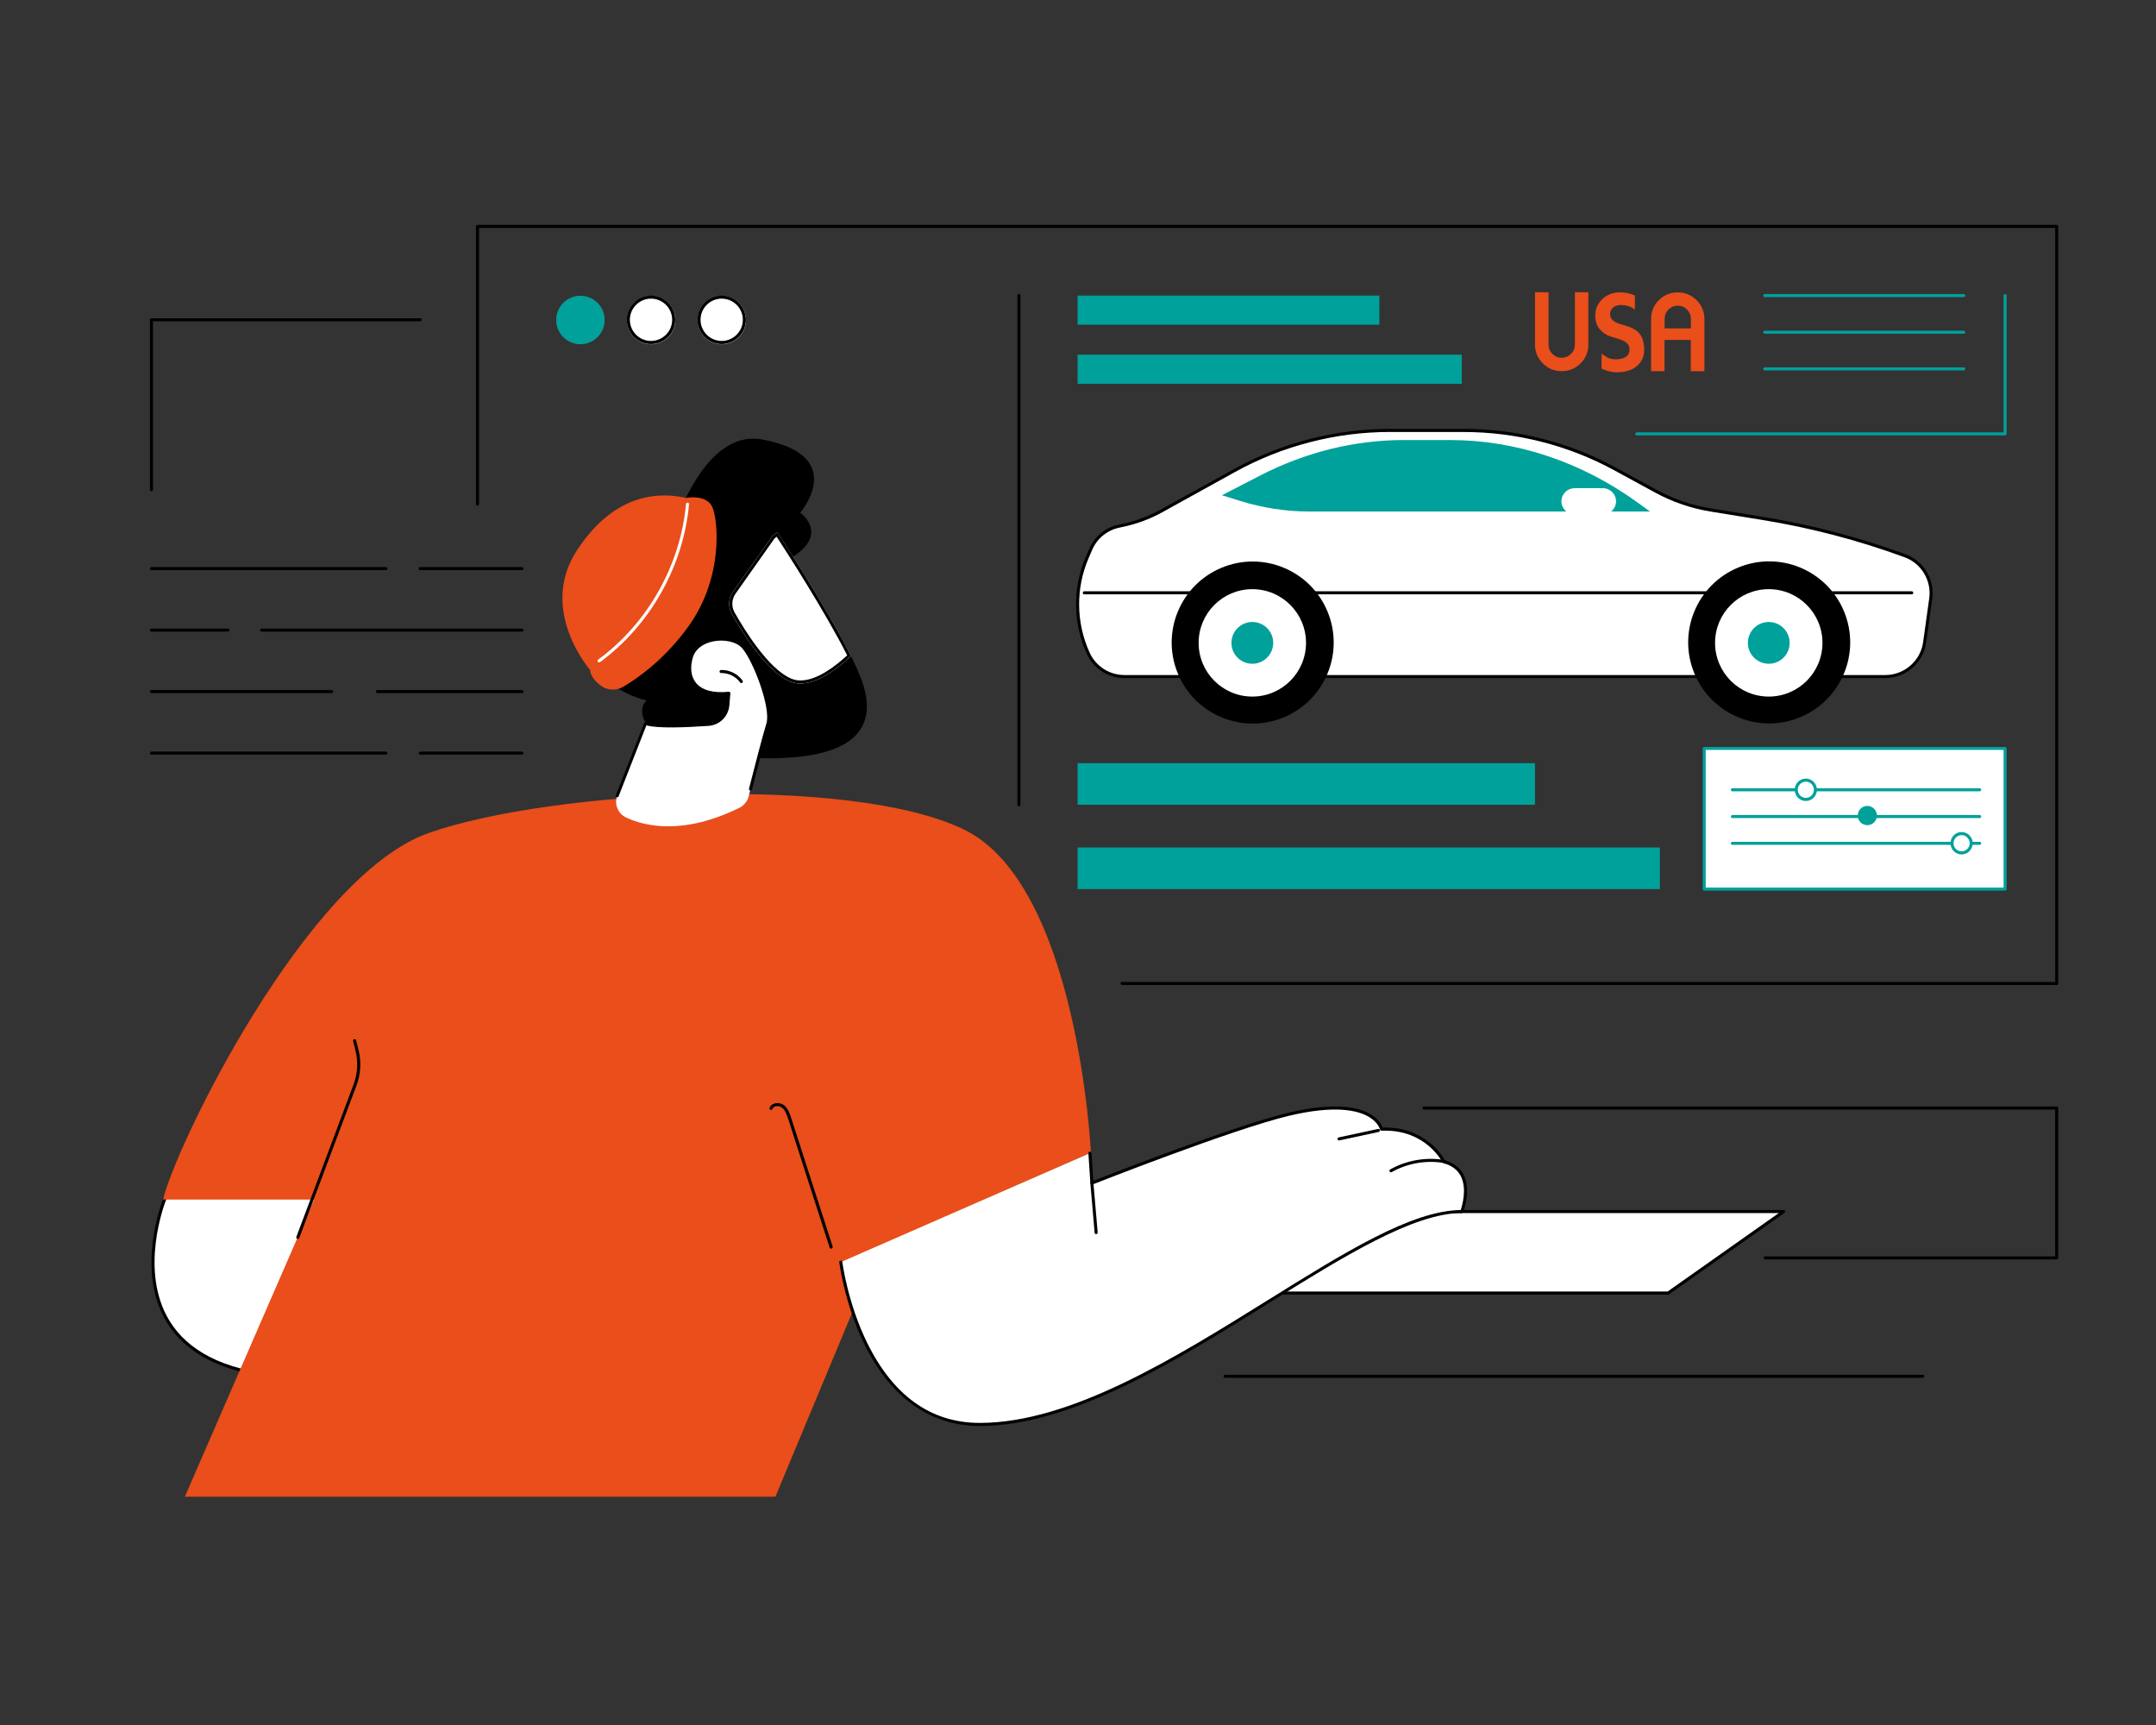 <?xml version="1.0" encoding="utf-8"?>
<!-- Generator: $$$/GeneralStr/196=Adobe Illustrator 27.6.0, SVG Export Plug-In . SVG Version: 6.00 Build 0)  -->
<svg version="1.1" id="Livello_1" xmlns="http://www.w3.org/2000/svg" xmlns:xlink="http://www.w3.org/1999/xlink" x="0px" y="0px"
	 viewBox="0 0 425.2 340.16" style="enable-background:new 0 0 425.2 340.16;" xml:space="preserve">
<rect x="0" y="0" width="425.2" height="340.16" fill="#333333" stroke="none"/>
<style type="text/css">
	.st0{fill:#FFFFFF;}
	.st1{fill:#E94E1B;}
	.st2{fill:#00A19A;}
</style>
<g id="Computer-aided-engineering">
	<g>
		<polygon class="st0" points="217.74,254.98 328.98,254.98 351.76,238.91 241.82,238.91 233.88,254.98 		"/>
		<path d="M233.88,255.28C233.88,255.28,233.88,255.28,233.88,255.28l-16.14,0c-0.17,0-0.3-0.14-0.3-0.3c0-0.17,0.14-0.3,0.3-0.3
			h15.96l7.86-15.9c0.05-0.1,0.16-0.17,0.27-0.17h109.93c0.13,0,0.25,0.09,0.29,0.21c0.04,0.13-0.01,0.26-0.11,0.34l-22.78,16.07
			c-0.05,0.04-0.11,0.06-0.17,0.06L233.88,255.28C233.89,255.28,233.89,255.28,233.88,255.28z M234.37,254.68h94.51l21.93-15.47
			h-108.8L234.37,254.68z"/>
	</g>
	<g>
		<g>
			<g>
				<path class="st0" d="M32.46,236.55c0,0-12.82,31.53,22.24,34.85l19.78-40.83l-34.06-5.62L32.46,236.55z"/>
				<path d="M54.69,271.7c-0.01,0-0.02,0-0.03,0c-10.64-1.01-17.98-4.71-21.8-11.01c-6.25-10.3-0.75-24.12-0.69-24.25
					c0.01-0.02,0.02-0.04,0.03-0.06l7.96-11.6c0.07-0.1,0.18-0.15,0.3-0.13l34.06,5.62c0.09,0.02,0.17,0.07,0.22,0.16
					c0.04,0.08,0.05,0.18,0,0.27l-19.78,40.83C54.92,271.64,54.81,271.7,54.69,271.7z M32.72,236.69
					c-0.28,0.71-5.29,13.87,0.66,23.69c3.69,6.08,10.8,9.68,21.13,10.7l19.51-40.28l-33.48-5.53L32.72,236.69z"/>
			</g>
			<g>
				<g>
					<path class="st1" d="M36.45,295.15h116.47l20.68-49.59l41.55-18.24c0,0-2.51-52.88-25.07-63.76
						c-22.57-10.88-81.23-7.78-105.46,0.67c-24.24,8.45-50.23,62.24-52.45,72.32h29.77L36.45,295.15z"/>
					<path d="M58.74,244.31c-0.04,0-0.07-0.01-0.11-0.02c-0.16-0.06-0.24-0.23-0.18-0.39l11.28-30.05c0.81-2.16,0.94-4.49,0.37-6.73
						l-0.46-1.82c-0.04-0.16,0.06-0.33,0.22-0.37c0.16-0.04,0.33,0.06,0.37,0.22l0.46,1.82c0.6,2.36,0.47,4.81-0.39,7.09
						l-11.28,30.05C58.97,244.23,58.86,244.31,58.74,244.31z"/>
				</g>
				<path d="M163.91,246.22c-0.13,0-0.25-0.08-0.29-0.21l-8.19-25.41c-0.3-0.92-0.59-1.72-1.22-2.2c-0.34-0.26-0.86-0.35-1.28-0.23
					c-0.2,0.06-0.47,0.19-0.59,0.5c-0.06,0.16-0.24,0.23-0.39,0.17c-0.16-0.06-0.23-0.24-0.17-0.39c0.16-0.42,0.51-0.72,0.99-0.86
					c0.6-0.17,1.31-0.04,1.81,0.33c0.84,0.63,1.18,1.71,1.44,2.49l8.19,25.41c0.05,0.16-0.04,0.33-0.19,0.38
					C163.97,246.21,163.94,246.22,163.91,246.22z"/>
			</g>
			<g>
				<g>
					<path class="st0" d="M165.82,248.88c0,0,3.95,32,27.39,32.01c32.62,0.02,73.59-41.97,95.08-41.98c0,0,3.13-8.05-3.54-9.82
						c0,0-3.26-6.8-12.28-6.42c0,0-1.52-6.93-18.34-2.93c-11.3,2.69-38.79,13.56-38.79,13.56l-0.39-5.9L165.82,248.88z"/>
					<path d="M193.23,281.2c-0.01,0-0.01,0-0.02,0c-9.71-0.01-17.58-5.6-22.76-16.18c-3.9-7.96-4.92-16.02-4.93-16.1
						c-0.02-0.17,0.1-0.32,0.26-0.34c0.17-0.02,0.32,0.1,0.34,0.26c0.01,0.08,1.03,8.05,4.88,15.92
						c5.15,10.5,12.62,15.82,22.21,15.83c0.01,0,0.01,0,0.02,0c17.92,0,38.58-12.86,56.81-24.21c15.2-9.46,28.35-17.65,38.04-17.77
						c0.28-0.83,1.28-4.19,0.02-6.67c-0.64-1.27-1.8-2.13-3.43-2.56c-0.09-0.02-0.16-0.08-0.19-0.16c-0.03-0.07-3.29-6.61-12-6.25
						c-0.14,0.01-0.28-0.09-0.31-0.24c0-0.01-0.32-1.33-2.09-2.42c-2.16-1.34-6.67-2.47-15.88-0.28
						c-11.15,2.66-38.47,13.44-38.75,13.55c-0.09,0.04-0.19,0.03-0.27-0.03c-0.08-0.05-0.13-0.14-0.14-0.24l-0.39-5.9
						c-0.01-0.17,0.11-0.31,0.28-0.32c0.16-0.01,0.31,0.11,0.32,0.28l0.37,5.49c3.38-1.33,27.98-10.93,38.44-13.42
						c9.45-2.25,14.12-1.04,16.38,0.37c1.52,0.95,2.07,2.05,2.25,2.54c8.26-0.24,11.76,5.54,12.27,6.47
						c1.74,0.49,2.97,1.45,3.68,2.84c1.56,3.08,0,7.17-0.07,7.35c-0.05,0.12-0.16,0.19-0.28,0.19c-9.54,0.01-23.33,8.59-37.93,17.68
						C232.06,268.29,211.32,281.2,193.23,281.2z"/>
				</g>
				<path d="M216.18,243.37c-0.16,0-0.29-0.12-0.3-0.28l-0.85-9.85c-0.01-0.17,0.11-0.31,0.27-0.33c0.17-0.01,0.31,0.11,0.33,0.27
					l0.85,9.85c0.01,0.17-0.11,0.31-0.27,0.33C216.2,243.37,216.19,243.37,216.18,243.37z"/>
				<path d="M264.08,224.89c-0.14,0-0.26-0.1-0.29-0.24c-0.04-0.16,0.07-0.32,0.23-0.36l7.76-1.67c0.16-0.04,0.32,0.07,0.36,0.23
					c0.04,0.16-0.07,0.32-0.23,0.36l-7.76,1.67C264.12,224.89,264.1,224.89,264.08,224.89z"/>
				<path d="M274.32,231.17c-0.11,0-0.21-0.06-0.26-0.15c-0.08-0.15-0.03-0.33,0.11-0.41c3.23-1.83,7.18-2.5,10.84-1.84
					c0.16,0.03,0.27,0.19,0.24,0.35c-0.03,0.16-0.19,0.27-0.35,0.24c-3.52-0.64-7.32,0.01-10.43,1.77
					C274.42,231.16,274.37,231.17,274.32,231.17z"/>
			</g>
		</g>
		<g>
			<path d="M128.39,120.16c0,0,6.09-36.52,22.05-33.48c17.03,3.24,7.37,14.42,7.37,14.42s7.18,5.03-4.5,10.34
				c-2.5,1.13-9.58,10.56-12.08,11.51C132.07,126.43,128.39,120.16,128.39,120.16z"/>
			<g>
				<path d="M170.05,134.45c-0.49-1.41-1.27-3.15-2.23-5.09c-3.13,2.96-8.08,6.65-12,5.02c-6.22-2.6-12.71-15.6-12.71-15.6
					l9.21-13.04l-20.18,15.59c0,0-7.21,26.87,15.14,28.07C169.63,150.6,173,143,170.05,134.45z"/>
				<g>
					<path class="st0" d="M155.81,134.38c3.92,1.64,8.87-2.06,12-5.02c-4.89-9.8-14.5-24.4-14.5-24.4l-1,0.77l-7.76,10.98
						c-0.91,1.29-1,2.98-0.22,4.35C146.51,124.92,151.23,132.47,155.81,134.38z"/>
					<path d="M153.17,105.84c1.76,2.7,9.58,14.82,13.91,23.39c-2.52,2.33-6.06,4.95-9.19,4.95c-0.66,0-1.27-0.12-1.84-0.36
						c-4.51-1.88-9.32-9.76-11.18-13.05c-0.65-1.16-0.58-2.61,0.19-3.7l7.7-10.91L153.17,105.84z M153.32,104.96l-1,0.77
						l-7.76,10.98c-0.91,1.29-1,2.98-0.22,4.35c2.17,3.85,6.89,11.4,11.47,13.31c0.67,0.28,1.36,0.4,2.07,0.4
						c3.48,0,7.33-2.96,9.93-5.42C162.93,119.57,153.32,104.96,153.32,104.96z"/>
				</g>
			</g>
			<path d="M127.52,138.13c-1.41,1.24-1.02,3.7,0.35,4.98c1.37,1.28,3.36,1.63,5.23,1.7c2.89,0.12,5.79-0.29,8.56-1.11
				c1.71-0.51,3.46-1.23,4.54-2.65c1.33-1.75,1.36-4.14,1.16-6.32c-0.42-4.7-1.61-9.33-3.5-13.65c-0.83-1.89-1.94-3.86-3.85-4.64
				c-2.21-0.9-4.72,0.11-6.79,1.31c-4.56,2.64-8.51,6.29-11.54,10.6c-1.2,1.71-3.12,3.84-1.52,5.83
				C121.81,136.21,125.08,137.52,127.52,138.13z"/>
			<path class="st0" d="M123.48,161.21c3.73,1.75,11.24,3.52,22.32-1.9c0.93-0.46,1.61-1.3,1.86-2.31
				c0.88-3.47,2.98-11.73,3.77-14.2c1.01-3.16-2.62-12.61-4.84-15.18c-2.22-2.56-9-2.13-10.22,1.88c-1.22,4.01,0.57,7.91,7.37,7.21
				l-0.2,2.37c-0.17,2.03-1.8,3.63-3.83,3.77c-4.09,0.29-10.52,0.58-12.4-0.18l-5.58,14.24
				C121.1,158.58,121.86,160.45,123.48,161.21z"/>
			<path d="M121.75,157.21c-0.04,0-0.07-0.01-0.11-0.02c-0.16-0.06-0.23-0.24-0.17-0.39l5.58-14.24c0.03-0.08,0.09-0.14,0.16-0.17
				c0.07-0.03,0.16-0.03,0.23,0c1.37,0.56,5.73,0.62,12.27,0.16c1.89-0.13,3.39-1.6,3.55-3.49l0.17-2.01
				c-3.83,0.32-5.7-0.89-6.6-1.98c-1.16-1.4-1.42-3.41-0.73-5.65c0.53-1.76,2.13-3.04,4.37-3.51c2.51-0.53,5.13,0.09,6.36,1.52
				c2.14,2.48,5.99,12.05,4.89,15.46c-0.7,2.19-2.44,8.95-3.41,12.78c-0.04,0.16-0.21,0.26-0.37,0.22
				c-0.16-0.04-0.26-0.21-0.22-0.37c0.98-3.84,2.72-10.61,3.42-12.82c0.96-3.01-2.53-12.29-4.78-14.89
				c-1.08-1.25-3.51-1.8-5.78-1.32c-2.02,0.43-3.45,1.56-3.92,3.1c-0.62,2.04-0.4,3.85,0.62,5.09c1.19,1.44,3.41,2.04,6.43,1.73
				c0.09-0.01,0.18,0.02,0.24,0.08c0.06,0.06,0.1,0.15,0.09,0.24l-0.2,2.37c-0.19,2.19-1.92,3.89-4.11,4.04
				c-4.47,0.31-10.11,0.53-12.25-0.11l-5.47,13.97C121.99,157.14,121.87,157.21,121.75,157.21z"/>
			<path d="M146.21,134.7c-0.09,0-0.19-0.04-0.25-0.13c-0.84-1.17-2.31-1.89-3.74-1.85c-0.17,0-0.31-0.13-0.31-0.29
				c-0.01-0.17,0.13-0.31,0.29-0.31c1.66-0.05,3.29,0.76,4.25,2.1c0.1,0.14,0.07,0.32-0.07,0.42
				C146.33,134.68,146.27,134.7,146.21,134.7z"/>
			<g>
				<path class="st1" d="M118.43,135.16c-1.02-0.8-2.01-1.86-2.03-3.01c0,0-10.32-11.8-2.64-23.59
					c7.68-11.79,16.83-11.44,21.5-10.37c0,0,4.01-0.8,5.2,1.75c1.19,2.56,2.24,13.87-4.6,23.46c-4.69,6.57-10.05,10.33-12.97,12.04
					C121.49,136.27,119.72,136.16,118.43,135.16z"/>
				<path class="st0" d="M118.15,130.62c-0.09,0-0.18-0.04-0.24-0.12c-0.1-0.13-0.07-0.32,0.06-0.42
					c9.76-7.16,16.23-18.64,17.32-30.69c0.02-0.17,0.16-0.29,0.33-0.27c0.17,0.01,0.29,0.16,0.27,0.33
					c-1.11,12.22-7.67,23.86-17.56,31.12C118.28,130.6,118.21,130.62,118.15,130.62z"/>
			</g>
		</g>
	</g>
	<path d="M405.62,248.35h-57.51c-0.17,0-0.3-0.14-0.3-0.3c0-0.17,0.14-0.3,0.3-0.3h57.2V218.8H280.82c-0.17,0-0.3-0.14-0.3-0.3
		c0-0.17,0.14-0.3,0.3-0.3h124.8c0.17,0,0.3,0.14,0.3,0.3v29.56C405.92,248.22,405.78,248.35,405.62,248.35z"/>
	<path d="M379.19,271.7H241.61c-0.17,0-0.3-0.14-0.3-0.3c0-0.17,0.14-0.3,0.3-0.3h137.58c0.17,0,0.3,0.14,0.3,0.3
		C379.49,271.57,379.36,271.7,379.19,271.7z"/>
	<g>
		<g>
			<g>
				<path d="M102.94,112.42H82.87c-0.17,0-0.3-0.14-0.3-0.3c0-0.17,0.14-0.3,0.3-0.3h20.07c0.17,0,0.3,0.14,0.3,0.3
					C103.24,112.29,103.11,112.42,102.94,112.42z"/>
				<path d="M76.1,112.42H29.87c-0.17,0-0.3-0.14-0.3-0.3c0-0.17,0.14-0.3,0.3-0.3H76.1c0.17,0,0.3,0.14,0.3,0.3
					C76.4,112.29,76.26,112.42,76.1,112.42z"/>
				<path d="M102.94,124.55H51.61c-0.17,0-0.3-0.14-0.3-0.3c0-0.17,0.14-0.3,0.3-0.3h51.33c0.17,0,0.3,0.14,0.3,0.3
					C103.24,124.42,103.11,124.55,102.94,124.55z"/>
				<path d="M44.96,124.55H29.87c-0.17,0-0.3-0.14-0.3-0.3c0-0.17,0.14-0.3,0.3-0.3h15.09c0.17,0,0.3,0.14,0.3,0.3
					C45.26,124.42,45.13,124.55,44.96,124.55z"/>
				<path d="M102.94,136.68h-28.5c-0.17,0-0.3-0.14-0.3-0.3s0.14-0.3,0.3-0.3h28.5c0.17,0,0.3,0.14,0.3,0.3
					S103.11,136.68,102.94,136.68z"/>
				<path d="M65.4,136.68H29.87c-0.17,0-0.3-0.14-0.3-0.3s0.14-0.3,0.3-0.3H65.4c0.17,0,0.3,0.14,0.3,0.3S65.57,136.68,65.4,136.68z
					"/>
			</g>
			<g>
				<path d="M102.94,148.81H82.87c-0.17,0-0.3-0.14-0.3-0.3c0-0.17,0.14-0.3,0.3-0.3h20.07c0.17,0,0.3,0.14,0.3,0.3
					C103.24,148.68,103.11,148.81,102.94,148.81z"/>
				<path d="M76.1,148.81H29.87c-0.17,0-0.3-0.14-0.3-0.3c0-0.17,0.14-0.3,0.3-0.3H76.1c0.17,0,0.3,0.14,0.3,0.3
					C76.4,148.68,76.26,148.81,76.1,148.81z"/>
			</g>
		</g>
		<path d="M29.87,96.86c-0.17,0-0.3-0.14-0.3-0.3V63.06c0-0.17,0.14-0.3,0.3-0.3h53c0.17,0,0.3,0.14,0.3,0.3
			c0,0.17-0.14,0.3-0.3,0.3h-52.7v33.19C30.17,96.72,30.03,96.86,29.87,96.86z"/>
	</g>
	<g>
		<g>
			
				<ellipse transform="matrix(0.23 -0.973 0.973 0.23 26.786 159.966)" class="st2" cx="114.46" cy="63.06" rx="4.78" ry="4.78"/>
			<g>
				
					<ellipse transform="matrix(0.23 -0.973 0.973 0.23 37.52 173.529)" class="st0" cx="128.39" cy="63.06" rx="4.78" ry="4.78"/>
				<path d="M128.39,58.89c2.3,0,4.17,1.87,4.17,4.17c0,2.3-1.87,4.17-4.17,4.17c-2.3,0-4.17-1.87-4.17-4.17
					C124.22,60.76,126.09,58.89,128.39,58.89z M128.39,58.29c-2.64,0-4.78,2.14-4.78,4.78c0,2.64,2.14,4.78,4.78,4.78
					c2.64,0,4.78-2.14,4.78-4.78C133.17,60.42,131.03,58.29,128.39,58.29z"/>
			</g>
			<g>
				
					<ellipse transform="matrix(0.23 -0.973 0.973 0.23 48.254 187.092)" class="st0" cx="142.33" cy="63.06" rx="4.78" ry="4.78"/>
				<path d="M142.33,58.89c2.3,0,4.17,1.87,4.17,4.17c0,2.3-1.87,4.17-4.17,4.17c-2.3,0-4.17-1.87-4.17-4.17
					C138.16,60.76,140.03,58.89,142.33,58.89z M142.33,58.29c-2.64,0-4.78,2.14-4.78,4.78c0,2.64,2.14,4.78,4.78,4.78
					c2.64,0,4.78-2.14,4.78-4.78C147.1,60.42,144.96,58.29,142.33,58.29z"/>
			</g>
		</g>
		<g>
			<path class="st0" d="M371.83,133.41h-150.1c-3.05,0-5.83-1.78-7.1-4.55c-2.74-5.98-2.83-12.84-0.23-18.89l0.71-1.65
				c1.01-2.35,3.11-4.06,5.62-4.57l0.47-0.1c2.77-0.56,5.44-1.55,7.92-2.92l14.3-7.91c9.41-5.21,19.99-7.94,30.75-7.94h14.51
				c10.44,0,20.7,2.62,29.87,7.61l7.98,4.35c3.4,1.85,7.09,3.12,10.91,3.74l10.24,1.66c9.51,1.54,18.85,3.99,27.89,7.3l0.17,0.06
				c3.45,1.27,5.55,4.77,5.05,8.41l-1.21,8.67C379.03,130.54,375.73,133.41,371.83,133.41z"/>
			<path d="M371.83,133.71h-150.1c-3.16,0-6.06-1.86-7.37-4.73c-2.77-6.05-2.86-13.02-0.24-19.13l0.71-1.65
				c1.05-2.44,3.23-4.22,5.84-4.75l0.47-0.1c2.74-0.56,5.38-1.53,7.83-2.89l14.3-7.91c9.43-5.22,20.11-7.98,30.89-7.98h14.51
				c10.45,0,20.83,2.64,30.01,7.65l7.98,4.35c3.38,1.84,7.02,3.09,10.81,3.7l10.24,1.66c9.5,1.54,18.91,4.01,27.95,7.32l0.17,0.06
				c3.56,1.3,5.77,4.98,5.24,8.73l-1.21,8.67C379.31,130.71,375.86,133.71,371.83,133.71z M274.16,85.18
				c-10.68,0-21.26,2.73-30.6,7.9l-14.3,7.91c-2.5,1.39-5.2,2.38-8,2.95l-0.47,0.1c-2.41,0.49-4.43,2.13-5.4,4.4l-0.71,1.65
				c-2.56,5.96-2.47,12.75,0.23,18.64c1.22,2.66,3.9,4.38,6.82,4.38h150.1c3.73,0,6.92-2.78,7.44-6.47l1.21-8.67
				c0.48-3.48-1.56-6.88-4.85-8.08l-0.17-0.06c-9-3.3-18.37-5.75-27.84-7.29l-10.24-1.66c-3.86-0.63-7.57-1.9-11-3.77l-7.98-4.35
				c-9.09-4.96-19.37-7.57-29.72-7.57H274.16z"/>
			<path d="M377.03,117.2H213.84c-0.17,0-0.3-0.14-0.3-0.3c0-0.17,0.14-0.3,0.3-0.3h163.19c0.17,0,0.3,0.14,0.3,0.3
				C377.33,117.07,377.19,117.2,377.03,117.2z"/>
			<g>
				<ellipse transform="matrix(0.924 -0.383 0.383 0.924 -29.711 104.164)" cx="246.98" cy="126.77" rx="15.97" ry="15.97"/>
				<circle class="st0" cx="246.98" cy="126.77" r="10.59"/>
				<circle class="st2" cx="246.98" cy="126.77" r="4.12"/>
			</g>
			<g>
				<ellipse transform="matrix(0.924 -0.383 0.383 0.924 -21.958 143.142)" cx="348.83" cy="126.77" rx="15.97" ry="15.97"/>
				<circle class="st0" cx="348.83" cy="126.77" r="10.59"/>
				<circle class="st2" cx="348.83" cy="126.77" r="4.12"/>
			</g>
			<path class="st2" d="M325.41,100.87h-67.13c-4.68,0-9.35-0.72-13.87-2.14l-3.42-1.07l7.52-3.88c8.96-4.62,18.63-7.01,28.4-7.01
				h9.01c13.12,0,25.98,4.3,37.16,12.41L325.41,100.87z"/>
			<path class="st0" d="M310.53,101.45h5.59c1.43,0,2.59-1.16,2.59-2.59c0-1.43-1.16-2.59-2.59-2.59h-5.59
				c-1.43,0-2.59,1.16-2.59,2.59C307.94,100.29,309.1,101.45,310.53,101.45z"/>
		</g>
		<g>
			<rect x="212.52" y="150.49" class="st2" width="90.2" height="8.2"/>
			<rect x="212.52" y="167.12" class="st2" width="114.84" height="8.2"/>
		</g>
		<g>
			<rect x="212.52" y="58.29" class="st2" width="59.52" height="5.74"/>
			<rect x="212.52" y="69.94" class="st2" width="75.77" height="5.74"/>
		</g>
		<g>
			<path class="st2" d="M387.29,58.59h-39.25c-0.17,0-0.3-0.14-0.3-0.3c0-0.17,0.14-0.3,0.3-0.3h39.25c0.17,0,0.3,0.14,0.3,0.3
				C387.6,58.45,387.46,58.59,387.29,58.59z"/>
			<path class="st2" d="M387.29,65.81h-39.25c-0.17,0-0.3-0.14-0.3-0.3c0-0.17,0.14-0.3,0.3-0.3h39.25c0.17,0,0.3,0.14,0.3,0.3
				C387.6,65.68,387.46,65.81,387.29,65.81z"/>
			<path class="st2" d="M387.29,73.04h-39.25c-0.17,0-0.3-0.14-0.3-0.3c0-0.17,0.14-0.3,0.3-0.3h39.25c0.17,0,0.3,0.14,0.3,0.3
				C387.6,72.9,387.46,73.04,387.29,73.04z"/>
		</g>
		<path class="st2" d="M395.44,85.86h-72.63c-0.17,0-0.3-0.14-0.3-0.3c0-0.17,0.14-0.3,0.3-0.3h72.33V58.29c0-0.17,0.14-0.3,0.3-0.3
			c0.17,0,0.3,0.14,0.3,0.3v27.27C395.74,85.72,395.61,85.86,395.44,85.86z"/>
		<g>
			<g>
				<rect x="336.1" y="147.58" class="st0" width="59.34" height="27.74"/>
				<path class="st2" d="M395.44,175.63H336.1c-0.17,0-0.3-0.14-0.3-0.3v-27.74c0-0.17,0.14-0.3,0.3-0.3h59.34
					c0.17,0,0.3,0.14,0.3,0.3v27.74C395.74,175.49,395.61,175.63,395.44,175.63z M336.4,175.02h58.74v-27.14H336.4V175.02z"/>
			</g>
			<path class="st2" d="M390.43,156.04h-48.78c-0.17,0-0.3-0.14-0.3-0.3c0-0.17,0.14-0.3,0.3-0.3h48.78c0.17,0,0.3,0.14,0.3,0.3
				C390.73,155.91,390.59,156.04,390.43,156.04z"/>
			<path class="st2" d="M390.43,161.32h-48.78c-0.17,0-0.3-0.14-0.3-0.3c0-0.17,0.14-0.3,0.3-0.3h48.78c0.17,0,0.3,0.14,0.3,0.3
				C390.73,161.19,390.59,161.32,390.43,161.32z"/>
			<path class="st2" d="M390.43,166.6h-48.78c-0.17,0-0.3-0.14-0.3-0.3c0-0.17,0.14-0.3,0.3-0.3h48.78c0.17,0,0.3,0.14,0.3,0.3
				C390.73,166.46,390.59,166.6,390.43,166.6z"/>
			<g>
				<path class="st0" d="M358.03,155.74c0,1.05-0.85,1.9-1.89,1.9c-1.05,0-1.89-0.85-1.89-1.9c0-1.05,0.85-1.9,1.89-1.9
					C357.18,153.84,358.03,154.69,358.03,155.74z"/>
				<path class="st2" d="M356.14,157.95c-1.21,0-2.19-0.99-2.19-2.21c0-1.22,0.98-2.21,2.19-2.21c1.21,0,2.19,0.99,2.19,2.21
					C358.33,156.96,357.35,157.95,356.14,157.95z M356.14,154.14c-0.88,0-1.59,0.72-1.59,1.6c0,0.88,0.71,1.6,1.59,1.6
					s1.59-0.72,1.59-1.6C357.73,154.86,357.02,154.14,356.14,154.14z"/>
			</g>
			<path class="st2" d="M370.16,160.82c0,1.05-0.85,1.9-1.89,1.9s-1.89-0.85-1.89-1.9c0-1.05,0.85-1.9,1.89-1.9
				S370.16,159.77,370.16,160.82z"/>
			<g>
				<path class="st0" d="M388.76,166.28c0,1.05-0.85,1.9-1.89,1.9s-1.89-0.85-1.89-1.9c0-1.05,0.85-1.9,1.89-1.9
					S388.76,165.23,388.76,166.28z"/>
				<path class="st2" d="M386.86,168.49c-1.21,0-2.19-0.99-2.19-2.21s0.98-2.21,2.19-2.21c1.21,0,2.19,0.99,2.19,2.21
					S388.07,168.49,386.86,168.49z M386.86,164.68c-0.88,0-1.59,0.72-1.59,1.6c0,0.88,0.71,1.6,1.59,1.6c0.88,0,1.59-0.72,1.59-1.6
					C388.45,165.4,387.74,164.68,386.86,164.68z"/>
			</g>
		</g>
		<path d="M405.62,194.24H221.29c-0.17,0-0.3-0.14-0.3-0.3c0-0.17,0.14-0.3,0.3-0.3h184.03V44.95H94.47v54.46
			c0,0.17-0.14,0.3-0.3,0.3c-0.17,0-0.3-0.14-0.3-0.3V44.65c0-0.17,0.14-0.3,0.3-0.3h311.45c0.17,0,0.3,0.14,0.3,0.3v149.29
			C405.92,194.1,405.78,194.24,405.62,194.24z"/>
		<path d="M200.95,159c-0.17,0-0.3-0.14-0.3-0.3V58.29c0-0.17,0.14-0.3,0.3-0.3c0.17,0,0.3,0.14,0.3,0.3v100.41
			C201.25,158.86,201.12,159,200.95,159z"/>
	</g>
</g>
<g>
	<path class="st1" d="M309.83,69.79c0.51-0.5,0.77-1.12,0.77-1.84V57.64h2.65v10.31c0,1.45-0.51,2.69-1.54,3.71
		c-1.03,1.02-2.27,1.53-3.72,1.53s-2.7-0.51-3.72-1.53s-1.54-2.26-1.54-3.71V57.64h2.67v10.31c0,0.72,0.25,1.33,0.76,1.84
		c0.5,0.5,1.12,0.76,1.84,0.76C308.7,70.55,309.32,70.29,309.83,69.79z"/>
	<path class="st1" d="M316.65,70.29c0.56,0.38,1.2,0.57,1.91,0.57c1.87,0,2.81-0.67,2.81-2v-0.04c0-0.61-0.34-1.12-1.02-1.51
		c-0.35-0.21-0.96-0.44-1.83-0.69c-0.39-0.1-0.89-0.27-1.49-0.49c-0.84-0.47-1.45-1.01-1.84-1.63c-0.39-0.61-0.58-1.38-0.58-2.29
		v-0.12c0-0.78,0.22-1.52,0.65-2.21c0.43-0.69,1-1.22,1.71-1.61c0.71-0.39,1.48-0.59,2.32-0.62c1.13-0.03,2.17,0.18,3.14,0.63v2.79
		c-0.72-0.62-1.67-0.92-2.85-0.92c-0.43,0-0.83,0.11-1.2,0.33c-0.56,0.34-0.84,0.84-0.84,1.49c0,0.89,0.65,1.53,1.96,1.92
		c0.26,0.08,0.73,0.22,1.39,0.43c1.18,0.35,2.03,0.88,2.54,1.59c0.52,0.71,0.8,1.68,0.84,2.92c0.03,0.89-0.16,1.66-0.55,2.31
		c-0.88,1.44-2.41,2.2-4.6,2.28c-1,0.04-2.09-0.2-3.28-0.73l0.04-2.97C316.06,69.88,316.32,70.07,316.65,70.29z"/>
	<path class="st1" d="M333.46,67.03h-5.19v6.17h-2.65V62.92c0-1.46,0.51-2.71,1.53-3.73c1.02-1.02,2.27-1.53,3.73-1.53
		c1.45,0,2.69,0.51,3.72,1.54c1.03,1.03,1.54,2.27,1.54,3.72V73.2h-2.69V67.03z M328.28,64.75h5.19V62.9c0-0.72-0.25-1.34-0.75-1.85
		c-0.5-0.51-1.11-0.77-1.83-0.77c-0.72,0-1.33,0.26-1.84,0.77c-0.51,0.51-0.76,1.13-0.76,1.85V64.75z"/>
</g>
</svg>
